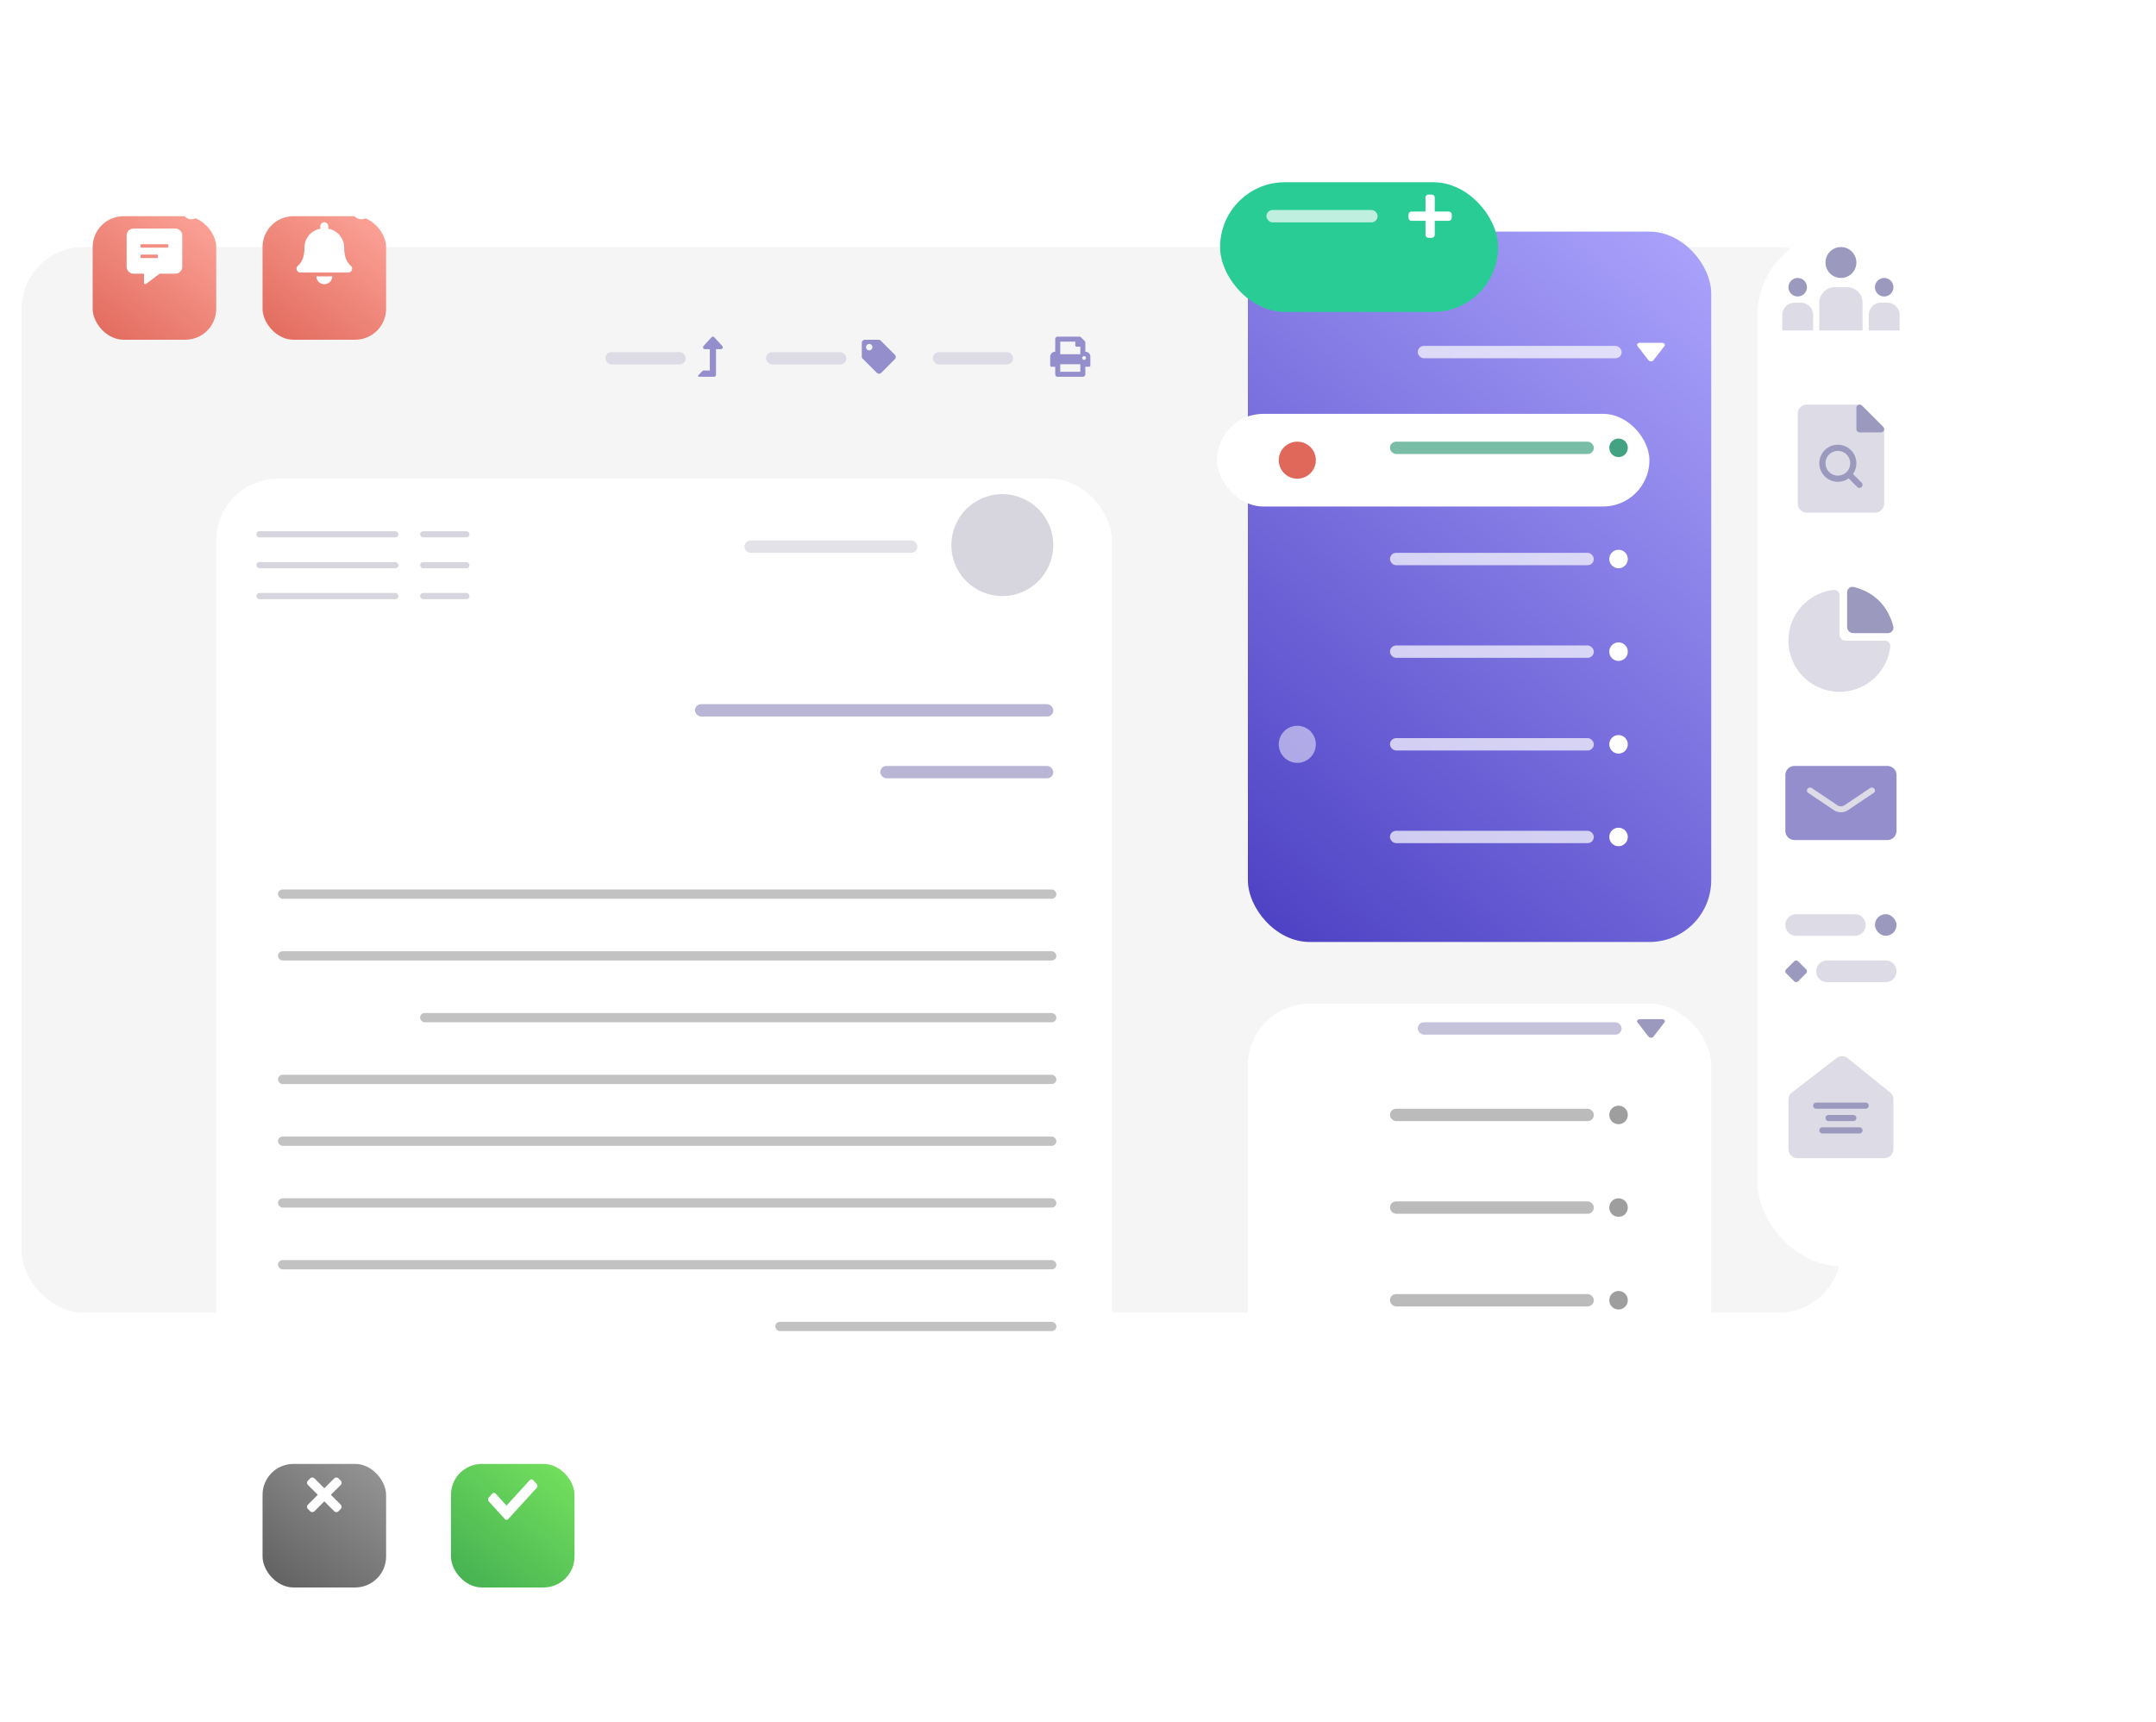 <svg xmlns="http://www.w3.org/2000/svg" width="698" height="557.5" viewBox="0 0 698 557.5">
    <defs>
        <filter id="bg" x="359" y="30" width="240" height="320" filterUnits="userSpaceOnUse">
            <feOffset dy="15"/>
            <feGaussianBlur stdDeviation="15" result="blur"/>
            <feFlood flood-color="#292273" flood-opacity=".302"/>
            <feComposite operator="in" in2="blur"/>
            <feComposite in="SourceGraphic"/>
        </filter>
        <filter id="bg-2" x="350" y="14" width="180" height="132" filterUnits="userSpaceOnUse">
            <feOffset dy="10"/>
            <feGaussianBlur stdDeviation="15" result="blur-2"/>
            <feFlood flood-color="#292273" flood-opacity=".149"/>
            <feComposite operator="in" in2="blur-2"/>
            <feComposite in="SourceGraphic"/>
        </filter>
        <filter id="bg-3" x="494" y="0" width="204" height="485" filterUnits="userSpaceOnUse">
            <feOffset dy="15"/>
            <feGaussianBlur stdDeviation="25" result="blur-3"/>
            <feFlood flood-color="#292273" flood-opacity=".102"/>
            <feComposite operator="in" in2="blur-3"/>
            <feComposite in="SourceGraphic"/>
        </filter>
        <filter id="bg-4" x="371.5" y="111.5" width="185" height="75" filterUnits="userSpaceOnUse">
            <feOffset dy="4"/>
            <feGaussianBlur stdDeviation="7.5" result="blur-4"/>
            <feFlood flood-color="#292273" flood-opacity=".149"/>
            <feComposite operator="in" in2="blur-4"/>
            <feComposite in="SourceGraphic"/>
        </filter>
        <filter id="Ellipse_47" x="406.5" y="135.5" width="27" height="27" filterUnits="userSpaceOnUse">
            <feOffset dy="4"/>
            <feGaussianBlur stdDeviation="2.5" result="blur-5"/>
            <feFlood flood-color="#292273" flood-opacity=".149"/>
            <feComposite operator="in" in2="blur-5"/>
            <feComposite in="SourceGraphic"/>
        </filter>
        <filter id="bg-5" x="351.5" y="272.5" width="255" height="235" filterUnits="userSpaceOnUse">
            <feOffset dy="15"/>
            <feGaussianBlur stdDeviation="17.5" result="blur-6"/>
            <feFlood flood-color="#292273" flood-opacity=".102"/>
            <feComposite operator="in" in2="blur-6"/>
            <feComposite in="SourceGraphic"/>
        </filter>
        <filter id="bg-6" x="0" y="40" width="100" height="100" filterUnits="userSpaceOnUse">
            <feOffset dy="10"/>
            <feGaussianBlur stdDeviation="10" result="blur-7"/>
            <feFlood flood-color="#e0685a" flood-opacity=".149"/>
            <feComposite operator="in" in2="blur-7"/>
            <feComposite in="SourceGraphic"/>
        </filter>
        <filter id="bg-7" x="55" y="40" width="100" height="100" filterUnits="userSpaceOnUse">
            <feOffset dy="10"/>
            <feGaussianBlur stdDeviation="10" result="blur-8"/>
            <feFlood flood-color="#e0685a" flood-opacity=".149"/>
            <feComposite operator="in" in2="blur-8"/>
            <feComposite in="SourceGraphic"/>
        </filter>
        <filter id="bg-8" x="17.5" y="102.5" width="395" height="455" filterUnits="userSpaceOnUse">
            <feOffset dy="15"/>
            <feGaussianBlur stdDeviation="17.5" result="blur-9"/>
            <feFlood flood-color="#292273" flood-opacity=".102"/>
            <feComposite operator="in" in2="blur-9"/>
            <feComposite in="SourceGraphic"/>
        </filter>
        <filter id="bg-9" x="55" y="444" width="100" height="100" filterUnits="userSpaceOnUse">
            <feOffset dy="10"/>
            <feGaussianBlur stdDeviation="10" result="blur-10"/>
            <feFlood flood-color="#e0685a" flood-opacity=".149"/>
            <feComposite operator="in" in2="blur-10"/>
            <feComposite in="SourceGraphic"/>
        </filter>
        <filter id="bg-10" x="116" y="444" width="100" height="100" filterUnits="userSpaceOnUse">
            <feOffset dy="10"/>
            <feGaussianBlur stdDeviation="10" result="blur-11"/>
            <feFlood flood-color="#e0685a" flood-opacity=".149"/>
            <feComposite operator="in" in2="blur-11"/>
            <feComposite in="SourceGraphic"/>
        </filter>
        <linearGradient id="linear-gradient" x1=".773" y1="-.226" x2="0" y2="1.104" gradientUnits="objectBoundingBox">
            <stop offset="0" stop-color="#b1aaff"/>
            <stop offset="1" stop-color="#4539bf"/>
        </linearGradient>
        <linearGradient id="linear-gradient-2" x1=".068" y1="1.076" x2="1" y2="-.107" gradientUnits="objectBoundingBox">
            <stop offset="0" stop-color="#e0685a"/>
            <stop offset="1" stop-color="#ffa89e"/>
        </linearGradient>
        <linearGradient id="linear-gradient-4" x1=".068" y1="1.076" x2="1" y2="-.107" gradientUnits="objectBoundingBox">
            <stop offset="0" stop-color="#5e5e5e"/>
            <stop offset="1" stop-color="#9a9a9a"/>
        </linearGradient>
        <linearGradient id="linear-gradient-5" x1=".068" y1="1.076" x2="1" y2="-.107" gradientUnits="objectBoundingBox">
            <stop offset="0" stop-color="#42ae51"/>
            <stop offset="1" stop-color="#79e55f"/>
        </linearGradient>
        <style>
            .cls-4,.cls-5{fill:#fff}.cls-16,.cls-21,.cls-22,.cls-5{opacity:.7}.cls-6{fill:#dddce6}.cls-7,.cls-8{fill:#9c99bf}.cls-7{fill-rule:evenodd}.cls-9{fill:#948fcc}.cls-16,.cls-17{fill:#9e9e9e}.cls-18{fill:url(#linear-gradient-2)}.cls-19{fill:#d7d6de}.cls-21{fill:#9b97c2}.cls-22{fill:#a8a8a8}
        </style>
    </defs>
    <g id="facilty_03" data-name="facilty 03" transform="translate(-1009 -3277)">
        <rect id="bg-11" data-name="bg" width="589" height="345" rx="20" transform="translate(1016 3357)" style="fill:#f5f5f5"/>
        <g transform="translate(1009 3277)" style="filter:url(#bg)" id="Group_424" data-name="Group 424">
            <rect id="bg-12" data-name="bg" width="150" height="230" rx="20" transform="translate(404 60)" style="fill:url(#linear-gradient)"/>
        </g>
        <g id="Group_423" data-name="Group 423" transform="translate(35 1)">
            <g transform="translate(974 3276)" style="filter:url(#bg-2)">
                <rect id="bg-13" data-name="bg" width="90" height="42" rx="21" transform="translate(395 49)" style="fill:#29cc95"/>
            </g>
            <path id="Path_1293" data-name="Path 1293" class="cls-4" d="M13 5.5H8.5V1a1 1 0 0 0-1-1h-1a1 1 0 0 0-1 1v4.5H1a1 1 0 0 0-1 1v1a1 1 0 0 0 1 1h4.5V13a1 1 0 0 0 1 1h1a1 1 0 0 0 1-1V8.5H13a1 1 0 0 0 1-1v-1a1 1 0 0 0-1-1z" transform="translate(1430 3339)"/>
            <rect id="Rectangle_172" data-name="Rectangle 172" class="cls-5" width="36" height="4" rx="2" transform="translate(1384 3344)"/>
        </g>
        <g id="Group_435" data-name="Group 435">
            <g transform="translate(1009 3277)" style="filter:url(#bg-3)">
                <rect id="bg-14" data-name="bg" class="cls-4" width="54" height="335" rx="27" transform="translate(569 60)"/>
            </g>
            <g id="Group_422" data-name="Group 422" transform="translate(2 -17)">
                <g id="Group_420" data-name="Group 420" transform="translate(1583 3632)">
                    <path id="Path_1286" data-name="Path 1286" class="cls-6" d="M3 18.037a2.955 2.955 0 0 1 1.342-2.47L18.713 4.494a3.03 3.03 0 0 1 3.369.035l13.629 11.032A2.954 2.954 0 0 1 37 18v16.036A2.982 2.982 0 0 1 34 37H6a2.982 2.982 0 0 1-3-2.964z"/>
                    <path id="Path_1287" data-name="Path 1287" class="cls-7" d="M11 20a1 1 0 0 1 1-1h16a1 1 0 0 1 0 2H12a1 1 0 0 1-1-1z"/>
                    <path id="Path_1288" data-name="Path 1288" class="cls-7" d="M15 24a1 1 0 0 1 1-1h8a1 1 0 0 1 0 2h-8a1 1 0 0 1-1-1z"/>
                    <path id="Path_1289" data-name="Path 1289" class="cls-7" d="M13 28a1 1 0 0 1 1-1h12a1 1 0 0 1 0 2H14a1 1 0 0 1-1-1z"/>
                </g>
                <g id="Group_421" data-name="Group 421" transform="translate(1583 3581)">
                    <path id="Path_1290" data-name="Path 1290" class="cls-6" d="M2 12.5A3.5 3.5 0 0 1 5.5 9h19a3.5 3.5 0 0 1 0 7h-19A3.5 3.5 0 0 1 2 12.5z"/>
                    <path id="Path_1291" data-name="Path 1291" class="cls-6" d="M12 27.5a3.5 3.5 0 0 1 3.5-3.5h19a3.5 3.5 0 0 1 0 7h-19a3.5 3.5 0 0 1-3.5-3.5z"/>
                    <path id="Path_1292" data-name="Path 1292" class="cls-8" d="M4.854 24.268a.914.914 0 0 1 1.293 0l2.586 2.586a.914.914 0 0 1 0 1.293l-2.587 2.585a.914.914 0 0 1-1.293 0l-2.585-2.586a.914.914 0 0 1 0-1.293z"/>
                    <rect id="Rectangle_171" data-name="Rectangle 171" class="cls-8" width="7" height="7" rx="3.5" transform="translate(31 9)"/>
                </g>
                <g id="Group_419" data-name="Group 419" transform="translate(1583 3534)">
                    <path id="Path_1284" data-name="Path 1284" class="cls-9" d="M2 11a3 3 0 0 1 3-3h30a3 3 0 0 1 3 3v18a3 3 0 0 1-3 3H5a3 3 0 0 1-3-3z"/>
                    <path id="Path_1285" data-name="Path 1285" d="M9.181 15.409a1.027 1.027 0 0 1 1.393-.236l8.28 5.561a2.07 2.07 0 0 0 2.294 0l8.279-5.561a1.027 1.027 0 0 1 1.393.236.935.935 0 0 1-.246 1.336l-8.279 5.561a4.139 4.139 0 0 1-4.588 0l-8.28-5.561a.935.935 0 0 1-.246-1.336z" style="fill-rule:evenodd;fill:#dddce6"/>
                </g>
                <g id="Group_418" data-name="Group 418" transform="translate(1583 3481)">
                    <path id="Path_1282" data-name="Path 1282" class="cls-6" d="M19.551 5.845a1.781 1.781 0 0 0-1.943-1.833 16.551 16.551 0 1 0 18.38 18.38 1.781 1.781 0 0 0-1.833-1.943H21.5a1.947 1.947 0 0 1-1.949-1.949z"/>
                    <path id="Path_1283" data-name="Path 1283" class="cls-8" d="M35.12 18a1.773 1.773 0 0 0 1.852-2.009 15.588 15.588 0 0 0-1.062-3.161 16.148 16.148 0 0 0-8.74-8.74 15.594 15.594 0 0 0-3.161-1.062A1.773 1.773 0 0 0 22 4.88v11.1A2.018 2.018 0 0 0 24.018 18z"/>
                </g>
                <g id="Group_417" data-name="Group 417" transform="translate(1583 3422)">
                    <path id="Path_1278" data-name="Path 1278" class="cls-6" d="M9 38h22a3 3 0 0 0 3-3V11.781a3 3 0 0 0-.879-2.121L27.34 3.879A3 3 0 0 0 25.219 3H9a3 3 0 0 0-3 3v29a3 3 0 0 0 3 3z"/>
                    <path id="Path_1279" data-name="Path 1279" class="cls-8" d="M26.048 12h6.9a1.048 1.048 0 0 0 .741-1.789l-6.9-6.9A1.048 1.048 0 0 0 25 4.05v6.9A1.048 1.048 0 0 0 26.048 12z"/>
                    <path id="Path_1280" data-name="Path 1280" class="cls-7" d="M19 26a4 4 0 1 0-4-4 4 4 0 0 0 4 4zm0 2a6 6 0 1 0-6-6 6 6 0 0 0 6 6z"/>
                    <path id="Path_1281" data-name="Path 1281" class="cls-7" d="M22.293 25.293a1 1 0 0 1 1.414 0l3 3a1 1 0 0 1-1.414 1.414l-3-3a1 1 0 0 1 0-1.414z"/>
                </g>
                <g id="users" transform="translate(1583 3368)">
                    <circle id="Ellipse_42" data-name="Ellipse 42" class="cls-8" cx="5" cy="5" r="5" transform="translate(15 6)"/>
                    <circle id="Ellipse_43" data-name="Ellipse 43" class="cls-8" cx="3" cy="3" r="3" transform="translate(3 16)"/>
                    <circle id="Ellipse_44" data-name="Ellipse 44" class="cls-8" cx="3" cy="3" r="3" transform="translate(31 16)"/>
                    <path id="Path_1275" data-name="Path 1275" class="cls-6" d="M13 24a5 5 0 0 1 5-5h4a5 5 0 0 1 5 5v9H13z"/>
                    <path id="Path_1276" data-name="Path 1276" class="cls-6" d="M1 28a4 4 0 0 1 4-4h2a4 4 0 0 1 4 4v5H1z"/>
                    <path id="Path_1277" data-name="Path 1277" class="cls-6" d="M29 28a4 4 0 0 1 4-4h2a4 4 0 0 1 4 4v5H29z"/>
                </g>
            </g>
        </g>
        <g id="Group_425" data-name="Group 425" transform="translate(0 -6)">
            <rect id="Rectangle_173" data-name="Rectangle 173" class="cls-5" width="66" height="4" rx="2" transform="translate(1468 3395)"/>
            <path id="Path_1294" data-name="Path 1294" class="cls-4" d="M5.3 5.657a1.094 1.094 0 0 1-1.591 0L.124 1.029C-.229.571.213 0 .92 0h7.16c.707 0 1.149.571.8 1.029z" transform="translate(1539 3394)"/>
        </g>
        <g id="Group_426" data-name="Group 426" transform="translate(-11 25)">
            <g transform="translate(1020 3252)" style="filter:url(#bg-4)">
                <rect id="bg-15" data-name="bg" class="cls-4" width="140" height="30" rx="15" transform="translate(394 130)"/>
            </g>
            <rect id="Rectangle_173-2" data-name="Rectangle 173" width="66" height="4" rx="2" transform="translate(1470 3395)" style="fill:#42a282;opacity:.7"/>
            <circle id="Ellipse_45" data-name="Ellipse 45" cx="3" cy="3" r="3" transform="translate(1541 3394)" style="fill:#42a282"/>
            <g transform="translate(1020 3252)" style="filter:url(#Ellipse_47)">
                <circle id="Ellipse_47-2" data-name="Ellipse 47" cx="6" cy="6" r="6" transform="translate(414 139)" style="fill:#e0685a"/>
            </g>
        </g>
        <g id="Group_427" data-name="Group 427" transform="translate(0 36)">
            <rect id="Rectangle_174" data-name="Rectangle 174" class="cls-5" width="66" height="4" rx="2" transform="translate(1459 3420)"/>
            <circle id="Ellipse_46" data-name="Ellipse 46" class="cls-4" cx="3" cy="3" r="3" transform="translate(1530 3419)"/>
        </g>
        <g id="Group_428" data-name="Group 428" transform="translate(0 66)">
            <rect id="Rectangle_174-2" data-name="Rectangle 174" class="cls-5" width="66" height="4" rx="2" transform="translate(1459 3420)"/>
            <circle id="Ellipse_46-2" data-name="Ellipse 46" class="cls-4" cx="3" cy="3" r="3" transform="translate(1530 3419)"/>
        </g>
        <g id="Group_429" data-name="Group 429" transform="translate(0 96)">
            <rect id="Rectangle_174-3" data-name="Rectangle 174" class="cls-5" width="66" height="4" rx="2" transform="translate(1459 3420)"/>
            <circle id="Ellipse_46-3" data-name="Ellipse 46" class="cls-4" cx="3" cy="3" r="3" transform="translate(1530 3419)"/>
        </g>
        <g id="Group_430" data-name="Group 430" transform="translate(0 126)">
            <rect id="Rectangle_174-4" data-name="Rectangle 174" class="cls-5" width="66" height="4" rx="2" transform="translate(1459 3420)"/>
            <circle id="Ellipse_46-4" data-name="Ellipse 46" class="cls-4" cx="3" cy="3" r="3" transform="translate(1530 3419)"/>
        </g>
        <circle id="Ellipse_48" data-name="Ellipse 48" cx="6" cy="6" r="6" transform="translate(1423 3512)" style="opacity:.5;fill:#fff"/>
        <g id="Group_449" data-name="Group 449">
            <g transform="translate(1009 3277)" style="filter:url(#bg-5)">
                <rect id="bg-16" data-name="bg" class="cls-4" width="150" height="130" rx="20" transform="translate(404 310)"/>
            </g>
            <g id="Group_431" data-name="Group 431" transform="translate(0 213)">
                <rect id="Rectangle_173-3" data-name="Rectangle 173" width="66" height="4" rx="2" transform="translate(1468 3395)" style="fill:#adaacc;opacity:.7"/>
                <path id="Path_1294-2" data-name="Path 1294" class="cls-8" d="M5.3 5.657a1.094 1.094 0 0 1-1.591 0L.124 1.029C-.229.571.213 0 .92 0h7.16c.707 0 1.149.571.8 1.029z" transform="translate(1539 3394)"/>
            </g>
            <g id="Group_432" data-name="Group 432" transform="translate(0 216)">
                <rect id="Rectangle_174-5" data-name="Rectangle 174" class="cls-16" width="66" height="4" rx="2" transform="translate(1459 3420)"/>
                <circle id="Ellipse_46-5" data-name="Ellipse 46" class="cls-17" cx="3" cy="3" r="3" transform="translate(1530 3419)"/>
            </g>
            <g id="Group_433" data-name="Group 433" transform="translate(0 246)">
                <rect id="Rectangle_174-6" data-name="Rectangle 174" class="cls-16" width="66" height="4" rx="2" transform="translate(1459 3420)"/>
                <circle id="Ellipse_46-6" data-name="Ellipse 46" class="cls-17" cx="3" cy="3" r="3" transform="translate(1530 3419)"/>
            </g>
            <g id="Group_434" data-name="Group 434" transform="translate(0 276)">
                <rect id="Rectangle_174-7" data-name="Rectangle 174" class="cls-16" width="66" height="4" rx="2" transform="translate(1459 3420)"/>
                <circle id="Ellipse_46-7" data-name="Ellipse 46" class="cls-17" cx="3" cy="3" r="3" transform="translate(1530 3419)"/>
            </g>
        </g>
        <g id="Group_436" data-name="Group 436" transform="translate(-17)">
            <g transform="translate(1026 3277)" style="filter:url(#bg-6)">
                <rect id="bg-17" data-name="bg" class="cls-18" width="40" height="40" rx="10" transform="translate(30 60)"/>
            </g>
            <g id="Group_437" data-name="Group 437" transform="translate(1056 3348)">
                <path id="Path_1295" data-name="Path 1295" class="cls-4" d="M21.75 6H8.25A2.252 2.252 0 0 0 6 8.25v10.124a2.252 2.252 0 0 0 2.25 2.25h3.375v2.953a.423.423 0 0 0 .672.341l4.391-3.294h5.062a2.252 2.252 0 0 0 2.25-2.25V8.25A2.252 2.252 0 0 0 21.75 6zm-5.625 9.281a.282.282 0 0 1-.281.281h-5.063a.282.282 0 0 1-.281-.281v-.562a.282.282 0 0 1 .281-.281h5.063a.282.282 0 0 1 .281.281zm3.375-3.375a.282.282 0 0 1-.281.281h-8.438a.282.282 0 0 1-.281-.281v-.562a.282.282 0 0 1 .281-.281h8.438a.282.282 0 0 1 .281.281z" transform="translate(5 -3)"/>
            </g>
            <circle id="Ellipse_49" data-name="Ellipse 49" class="cls-4" cx="3" cy="3" r="3" transform="translate(1085 3342)"/>
        </g>
        <g id="Group_448" data-name="Group 448" transform="translate(38)">
            <g transform="translate(971 3277)" style="filter:url(#bg-7)">
                <rect id="bg-18" data-name="bg" class="cls-18" width="40" height="40" rx="10" transform="translate(85 60)"/>
            </g>
            <g id="Group_437-2" data-name="Group 437" transform="translate(1056 3348)">
                <path id="Path_1301" data-name="Path 1301" class="cls-4" d="M9 20a2.536 2.536 0 0 0 2.57-2.5H6.43A2.536 2.536 0 0 0 9 20zm8.654-5.848c-.776-.811-2.229-2.031-2.229-6.027a6.217 6.217 0 0 0-5.14-6.061V1.25a1.285 1.285 0 0 0-2.57 0v.814a6.217 6.217 0 0 0-5.14 6.061c0 4-1.452 5.216-2.229 6.027A1.2 1.2 0 0 0 0 15a1.269 1.269 0 0 0 1.29 1.25h15.42A1.269 1.269 0 0 0 18 15a1.2 1.2 0 0 0-.346-.848z" transform="translate(11 1)"/>
            </g>
            <circle id="Ellipse_49-2" data-name="Ellipse 49" class="cls-4" cx="3" cy="3" r="3" transform="translate(1085 3342)"/>
        </g>
        <g id="Group_438" data-name="Group 438" transform="translate(1125 3385.5)">
            <path id="Path_1296" data-name="Path 1296" class="cls-9" d="M235.375 5.375V2.461a.814.814 0 0 0-.238-.575L233.988.738a.812.812 0 0 0-.575-.238h-6.975a.813.813 0 0 0-.813.813v4.062A1.625 1.625 0 0 0 224 7v2.844a.406.406 0 0 0 .406.406h1.219v2.438a.813.813 0 0 0 .813.813h8.124a.813.813 0 0 0 .813-.812V10.25h1.219a.406.406 0 0 0 .406-.406V7a1.625 1.625 0 0 0-1.625-1.625zm-1.625 6.5h-6.5V9.438h6.5zm0-5.687h-6.5V2.125h4.875v1.219a.406.406 0 0 0 .406.406h1.219zm1.219 1.828a.609.609 0 1 1 .609-.609.61.61 0 0 1-.609.609z"/>
            <path id="Path_1297" data-name="Path 1297" class="cls-9" d="M123 6.917V2.531a1.031 1.031 0 0 1 1.031-1.031h4.386a1.033 1.033 0 0 1 .729.3l4.554 4.554a1.031 1.031 0 0 1 0 1.458l-4.387 4.388a1.032 1.032 0 0 1-1.459 0L123.3 7.646a1.033 1.033 0 0 1-.3-.729zm2.406-4.042a1.031 1.031 0 1 0 1.032 1.031 1.031 1.031 0 0 0-1.032-1.031z" transform="translate(40)"/>
            <path id="Path_1298" data-name="Path 1298" class="cls-9" d="M7.839 3.538 5.24.695a.594.594 0 0 0-.879 0l-2.6 2.844A.611.611 0 0 0 2.2 4.563h1.6v6.906H1.7a.294.294 0 0 0-.115.023.3.3 0 0 0-.1.066L.088 12.98a.305.305 0 0 0 .212.52h4.9a.6.6 0 0 0 .6-.609V4.563h1.6a.611.611 0 0 0 .439-1.025z" transform="translate(110)"/>
            <rect id="Rectangle_175" data-name="Rectangle 175" class="cls-6" width="26" height="4" rx="2" transform="translate(186 5.5)"/>
            <rect id="Rectangle_176" data-name="Rectangle 176" class="cls-6" width="26" height="4" rx="2" transform="translate(132 5.5)"/>
            <rect id="Rectangle_177" data-name="Rectangle 177" class="cls-6" width="26" height="4" rx="2" transform="translate(80 5.5)"/>
        </g>
        <g id="Group_442" data-name="Group 442" transform="translate(17 -10)">
            <g transform="translate(992 3287)" style="filter:url(#bg-8)">
                <rect id="bg-19" data-name="bg" class="cls-4" width="290" height="350" rx="20" transform="translate(70 140)"/>
            </g>
            <circle id="Ellipse_50" data-name="Ellipse 50" class="cls-19" cx="16.5" cy="16.5" r="16.5" transform="translate(1300 3447)"/>
            <rect id="Rectangle_181" data-name="Rectangle 181" width="56" height="4" rx="2" transform="translate(1233 3462)" style="fill:#d7d6de;opacity:.7"/>
            <rect id="Rectangle_182" data-name="Rectangle 182" class="cls-21" width="116" height="4" rx="2" transform="translate(1217 3515)"/>
            <rect id="Rectangle_183" data-name="Rectangle 183" class="cls-21" width="56" height="4" rx="2" transform="translate(1277 3535)"/>
            <rect id="Rectangle_184" data-name="Rectangle 184" class="cls-22" width="252" height="3" rx="1.5" transform="translate(1082 3575)"/>
            <rect id="Rectangle_185" data-name="Rectangle 185" class="cls-22" width="252" height="3" rx="1.5" transform="translate(1082 3595)"/>
            <rect id="Rectangle_186" data-name="Rectangle 186" class="cls-22" width="206" height="3" rx="1.5" transform="translate(1128 3615)"/>
            <rect id="Rectangle_187" data-name="Rectangle 187" class="cls-22" width="252" height="3" rx="1.5" transform="translate(1082 3635)"/>
            <rect id="Rectangle_188" data-name="Rectangle 188" class="cls-22" width="252" height="3" rx="1.5" transform="translate(1082 3655)"/>
            <rect id="Rectangle_189" data-name="Rectangle 189" class="cls-22" width="252" height="3" rx="1.5" transform="translate(1082 3675)"/>
            <rect id="Rectangle_190" data-name="Rectangle 190" class="cls-22" width="252" height="3" rx="1.5" transform="translate(1082 3695)"/>
            <rect id="Rectangle_191" data-name="Rectangle 191" class="cls-22" width="91" height="3" rx="1.5" transform="translate(1243 3715)"/>
            <g id="Group_443" data-name="Group 443">
                <rect id="Rectangle_178" data-name="Rectangle 178" class="cls-19" width="46" height="2" rx="1" transform="translate(1075 3459)"/>
                <rect id="Rectangle_180" data-name="Rectangle 180" class="cls-19" width="16" height="2" rx="1" transform="translate(1128 3459)"/>
            </g>
            <g id="Group_444" data-name="Group 444" transform="translate(0 10)">
                <rect id="Rectangle_178-2" data-name="Rectangle 178" class="cls-19" width="46" height="2" rx="1" transform="translate(1075 3459)"/>
                <rect id="Rectangle_180-2" data-name="Rectangle 180" class="cls-19" width="16" height="2" rx="1" transform="translate(1128 3459)"/>
            </g>
            <g id="Group_445" data-name="Group 445" transform="translate(0 20)">
                <rect id="Rectangle_178-3" data-name="Rectangle 178" class="cls-19" width="46" height="2" rx="1" transform="translate(1075 3459)"/>
                <rect id="Rectangle_180-3" data-name="Rectangle 180" class="cls-19" width="16" height="2" rx="1" transform="translate(1128 3459)"/>
            </g>
            <g id="Group_447" data-name="Group 447">
                <g transform="translate(992 3287)" style="filter:url(#bg-9)">
                    <rect id="bg-20" data-name="bg" width="40" height="40" rx="10" transform="translate(85 464)" style="fill:url(#linear-gradient-4)"/>
                </g>
                <path id="Path_1300" data-name="Path 1300" class="cls-4" d="M13 5.5H8.5V1a1 1 0 0 0-1-1h-1a1 1 0 0 0-1 1v4.5H1a1 1 0 0 0-1 1v1a1 1 0 0 0 1 1h4.5V13a1 1 0 0 0 1 1h1a1 1 0 0 0 1-1V8.5H13a1 1 0 0 0 1-1v-1a1 1 0 0 0-1-1z" transform="rotate(45 -3991.55 3204.747)"/>
            </g>
            <g id="Group_446" data-name="Group 446">
                <g transform="translate(992 3287)" style="filter:url(#bg-10)">
                    <rect id="bg-21" data-name="bg" width="40" height="40" rx="10" transform="translate(146 464)" style="fill:url(#linear-gradient-5)"/>
                </g>
                <path id="Path_1299" data-name="Path 1299" class="cls-4" d="m5.434 13.334-5.2-5.706a.939.939 0 0 1 0-1.241l1.132-1.241a.751.751 0 0 1 1.131 0L6 8.989 13.5.757a.751.751 0 0 1 1.131 0L15.766 2a.939.939 0 0 1 0 1.241l-9.2 10.094a.751.751 0 0 1-1.132-.001z" transform="translate(1150 3765.5)"/>
            </g>
        </g>
    </g>
</svg>
